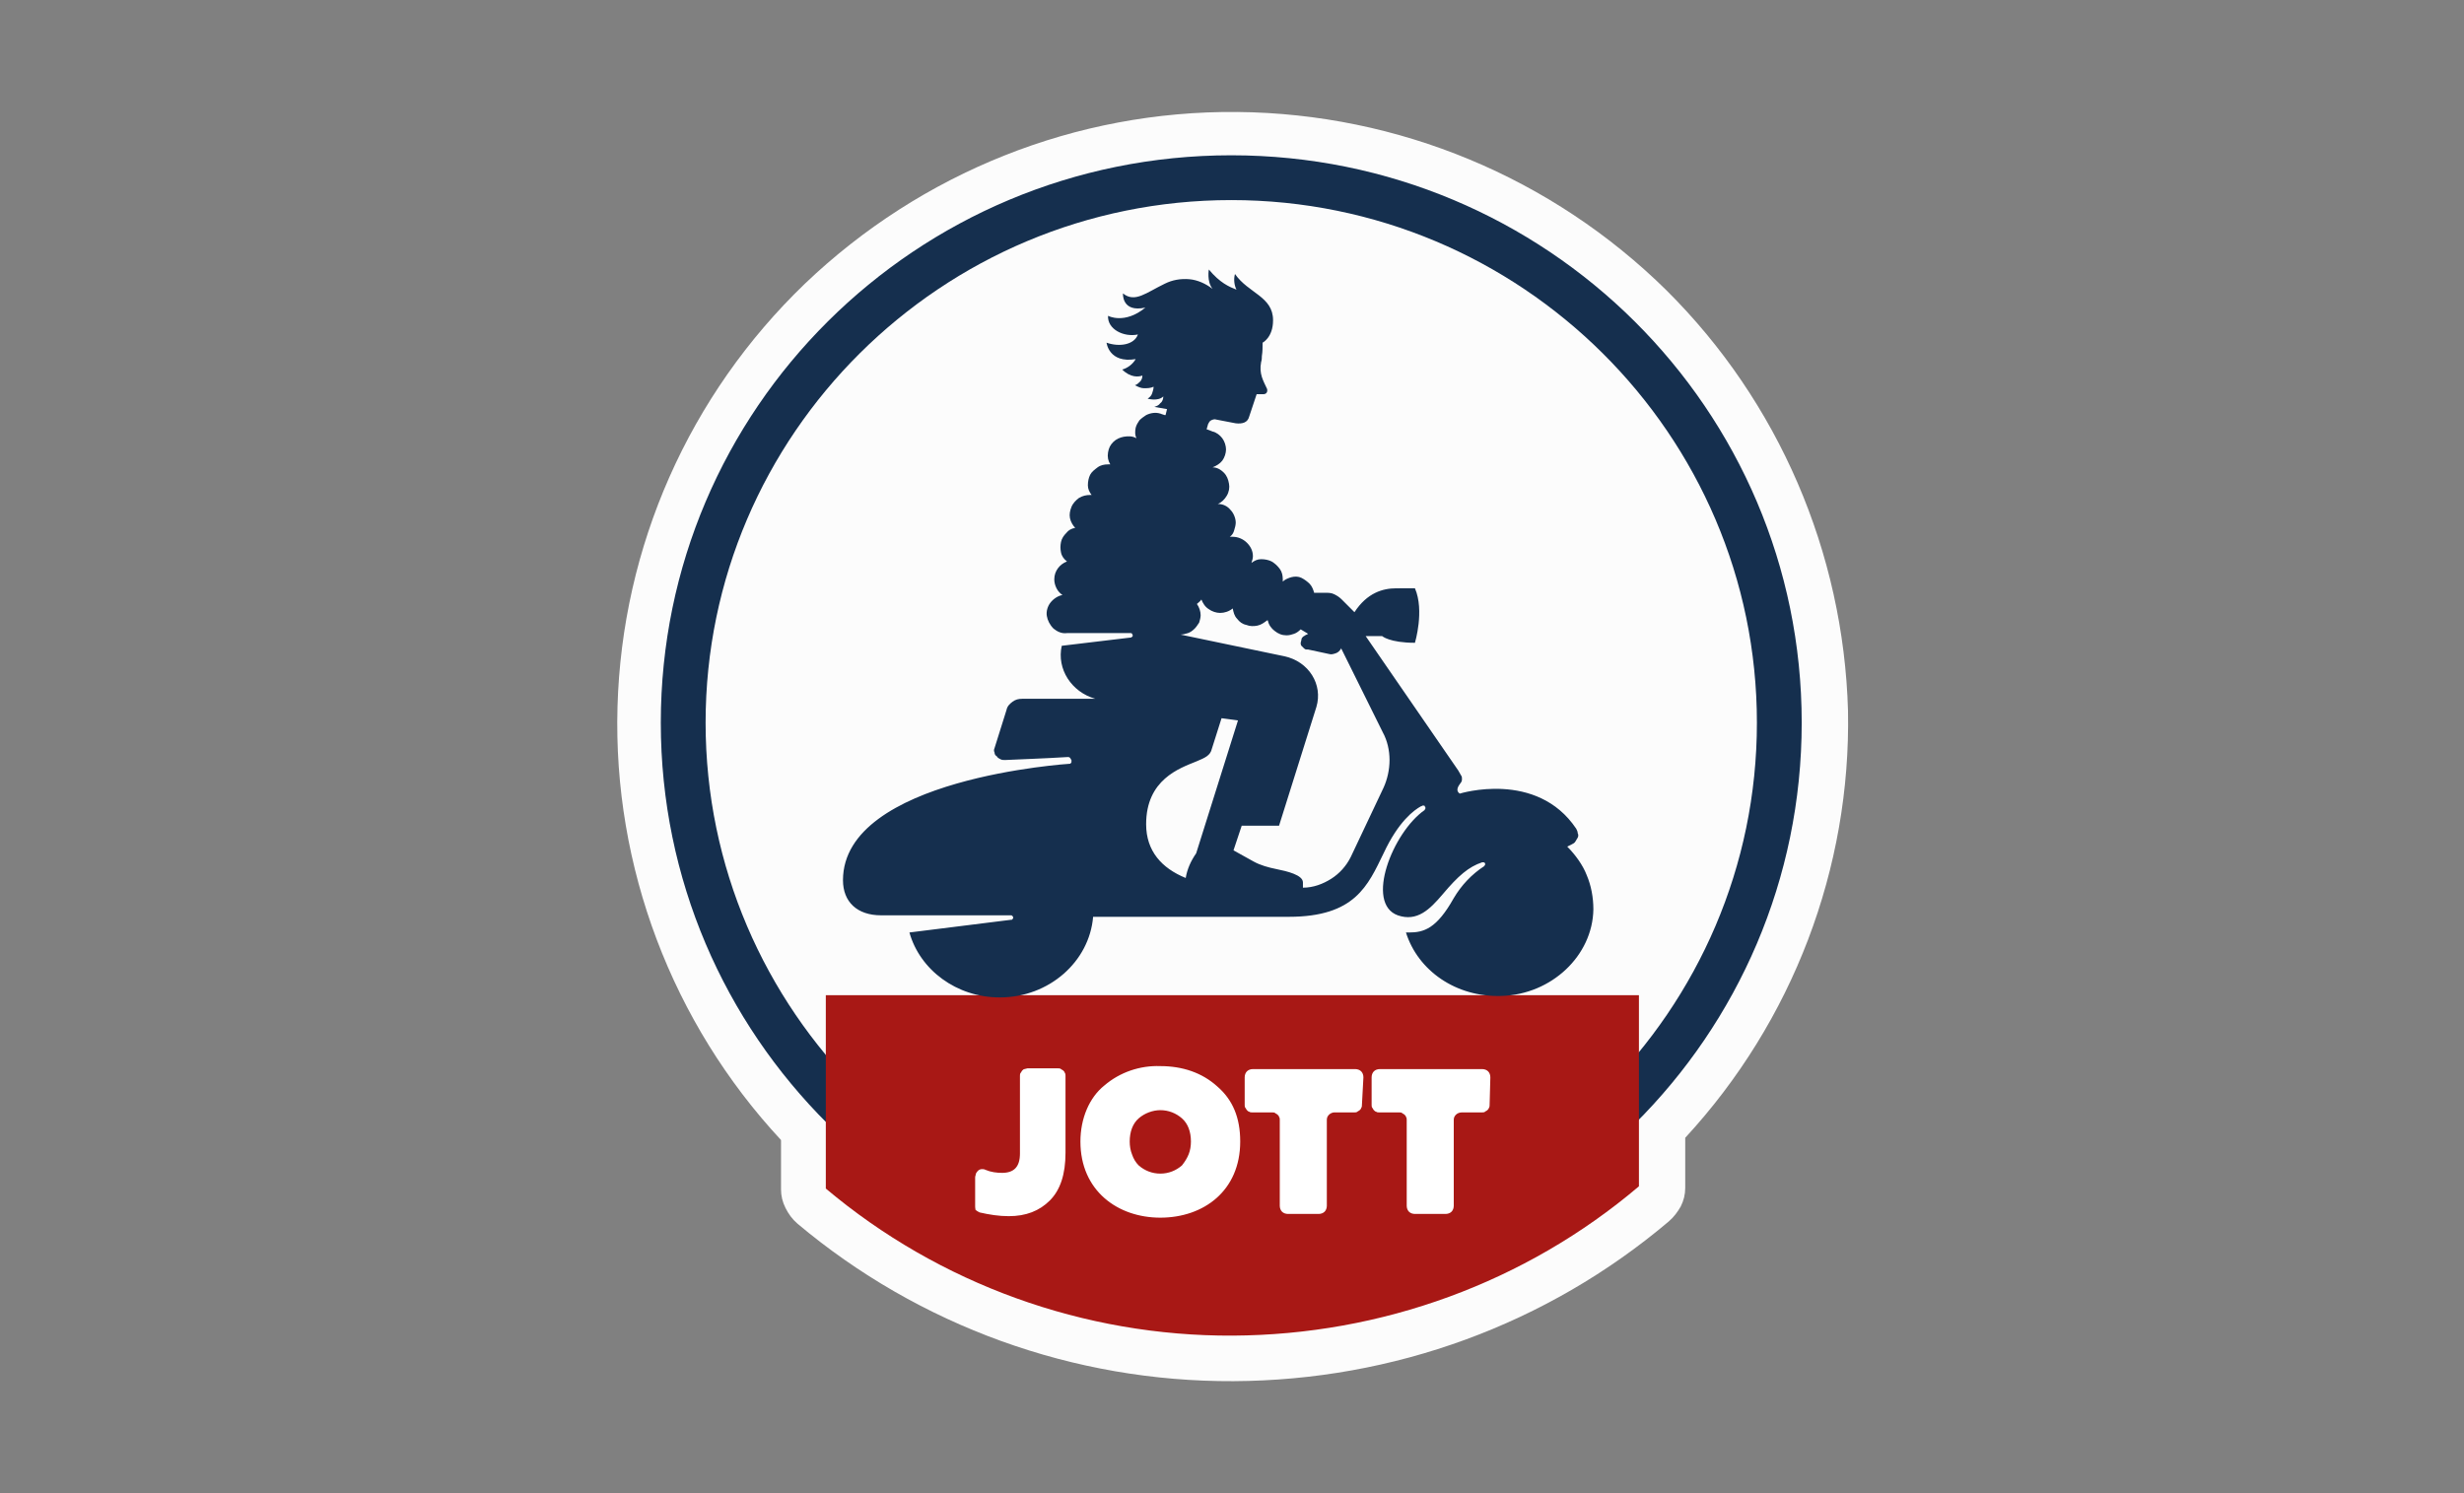 <?xml version="1.0" encoding="utf-8"?>
<!-- Generator: Adobe Illustrator 26.3.1, SVG Export Plug-In . SVG Version: 6.00 Build 0)  -->
<svg version="1.1" id="Calque_1" xmlns="http://www.w3.org/2000/svg" xmlns:xlink="http://www.w3.org/1999/xlink" x="0px" y="0px"
	 viewBox="0 0 330 200" enable-background="new 0 0 330 200" xml:space="preserve">
<rect x="0" y="0" width="330" height="200" fill="#808080" stroke="none"/>
<g>
	<g>
		<path fill="#FCFCFC" d="M223.2,38.9c-15.3-15.1-35.9-23.7-57.5-23.9c-21.6-0.2-42.3,8.1-57.9,23C92.3,52.9,83.3,73.2,82.7,94.7
			c-0.6,21.4,7.3,42.3,21.9,58v6.6c0,0.9,0.2,1.7,0.6,2.5c0.4,0.8,0.9,1.5,1.6,2.1c16.3,13.7,37,21.2,58.4,21.1
			c21.4-0.1,42-7.6,58.3-21.4c0.7-0.6,1.2-1.3,1.6-2c0.4-0.8,0.6-1.6,0.6-2.5v-6.7c14.4-15.6,22.2-36.1,21.8-57.2
			C246.9,74,238.2,53.8,223.2,38.9z"/>
		<path fill="#152F4E" d="M164.9,26.8c38.8,0,70.4,31.4,70.4,70s-31.6,70-70.4,70c-38.8,0-70.4-31.4-70.4-70S126.1,26.8,164.9,26.8z
			 M164.9,20.8c-42.2,0-76.4,34-76.4,76s34.2,76,76.4,76c42.2,0,76.4-34,76.4-76S207.1,20.8,164.9,20.8z"/>
		<path fill="#A81815" d="M110.6,133.4v25.8c15.2,12.8,34.6,19.8,54.5,19.7c19.9-0.1,39.2-7.1,54.4-20v-25.6H110.6z"/>
		<path fill="#152F4E" d="M209.9,113.4c0.2-0.1,0.4-0.2,0.6-0.3c0.2-0.1,0.4-0.2,0.5-0.4c0.1-0.2,0.2-0.3,0.3-0.5
			c0.1-0.2,0.1-0.4,0-0.6c0-0.2-0.1-0.4-0.2-0.6c-5.3-7.9-15.6-4.7-15.6-4.7c-0.6-0.4-0.2-1,0.1-1.4c0.1-0.1,0.2-0.3,0.2-0.5
			c0-0.2,0-0.4-0.1-0.5l-0.4-0.7l-12.4-18h2.2c0,0,1,0.9,4.4,0.9c0,0,1.3-4.3,0-7.3H187c-1.8,0-3.9,0.6-5.6,3.2l-1.7-1.7
			c-0.3-0.3-0.6-0.5-1-0.7c-0.4-0.2-0.8-0.2-1.2-0.2H176c-0.1-0.4-0.3-0.9-0.6-1.2c-0.3-0.3-0.7-0.6-1.1-0.8s-0.9-0.2-1.3-0.1
			c-0.4,0.1-0.9,0.3-1.2,0.6c0-0.1,0-0.2,0-0.3c0-0.5-0.1-1-0.4-1.4c-0.3-0.4-0.6-0.7-1.1-1c-0.4-0.2-0.9-0.3-1.4-0.3
			s-0.9,0.2-1.3,0.5c0.1-0.3,0.2-0.6,0.2-0.9c0-0.7-0.3-1.3-0.8-1.8s-1.2-0.8-1.9-0.8c-0.1,0-0.3,0-0.4,0c0.3-0.2,0.5-0.5,0.6-0.9
			c0.1-0.3,0.2-0.7,0.2-1c0-0.6-0.3-1.3-0.7-1.7c-0.4-0.5-1-0.8-1.7-0.8c0.5-0.2,0.9-0.6,1.2-1.1s0.4-1.1,0.3-1.6
			c-0.1-0.6-0.3-1.1-0.7-1.5c-0.4-0.4-0.9-0.7-1.5-0.7c0.5-0.2,1-0.5,1.3-0.9c0.3-0.4,0.5-1,0.5-1.5c0-0.5-0.2-1.1-0.5-1.5
			c-0.3-0.4-0.8-0.8-1.3-0.9l-0.5-0.2l-0.3-0.1l0.2-0.7c0.1-0.2,0.2-0.4,0.4-0.5c0.2-0.1,0.5-0.2,0.7-0.1l2.6,0.5
			c0.9,0.1,1.6-0.1,1.8-0.9l1-3h0.9c0.4,0,0.6-0.3,0.5-0.7c-0.5-1.1-1.1-2-0.8-3.6c0.1-0.3,0.1-0.6,0.1-0.8c0.1-0.6,0.1-1.2,0.1-1.8
			c0,0,1.4-0.7,1.4-3c0-3.2-3.3-3.6-5.1-6.2c-0.2,0.7-0.1,1.5,0.2,2.1c-1-0.4-2.2-0.9-3.7-2.7c0,0-0.3,1.6,0.5,2.6
			c-0.9-0.7-2-1.2-3.1-1.3c-1.2-0.1-2.3,0.1-3.3,0.6c-2.5,1.2-4,2.6-5.6,1.3c0,0-0.2,2.6,3,1.9c-2.8,2.3-5,1.1-5,1.1
			c-0.1,1.8,2.1,2.9,4,2.5c-0.5,1.4-2.5,1.7-4.2,1.1c0,0,0.3,2.8,3.9,2.2c-0.4,0.7-1.1,1.2-1.8,1.4c1.1,1.1,2.2,1,2.7,0.8
			c0,0.3-0.1,0.6-0.3,0.8c-0.2,0.2-0.4,0.4-0.7,0.5c0.4,0.2,0.8,0.4,1.2,0.4c0.4,0,0.9,0,1.3-0.2l0,0c0,0.3-0.1,0.6-0.2,0.9
			c-0.1,0.3-0.3,0.5-0.6,0.7c0,0,1.4,0.4,2.1-0.3c0,0.3-0.1,0.7-0.4,0.9c-0.2,0.3-0.5,0.4-0.8,0.5l1.7,0.3l-0.2,0.8l-0.1,0l-0.3-0.1
			c-0.1,0-0.2-0.1-0.3-0.1c-0.6-0.2-1.3-0.1-1.9,0.2c-0.3,0.2-0.6,0.4-0.9,0.7c-0.2,0.3-0.4,0.6-0.5,1c-0.1,0.5-0.1,1,0.1,1.4
			c-0.5-0.3-1.1-0.3-1.7-0.2c-0.5,0.1-1,0.3-1.4,0.7c-0.4,0.4-0.6,0.8-0.7,1.4c-0.1,0.6,0,1.1,0.3,1.6c-0.1,0-0.2,0-0.3,0
			c-0.5,0-1,0.1-1.4,0.4c-0.4,0.3-0.8,0.6-1,1c-0.2,0.4-0.3,0.9-0.3,1.4c0,0.5,0.2,0.9,0.5,1.3c-0.1,0-0.1,0-0.2,0
			c-0.5,0-1,0.1-1.5,0.4c-0.4,0.3-0.8,0.7-1,1.2c-0.2,0.5-0.3,1-0.2,1.5c0.1,0.5,0.4,1,0.7,1.3c-0.5,0.1-0.9,0.3-1.2,0.7
			c-0.3,0.3-0.6,0.7-0.7,1.2c-0.1,0.5-0.1,0.9,0,1.4c0.1,0.5,0.4,0.9,0.8,1.2c-0.5,0.2-0.9,0.5-1.2,0.9c-0.3,0.4-0.5,0.9-0.5,1.5
			c0,0.4,0.1,0.8,0.3,1.2c0.2,0.4,0.5,0.7,0.8,0.9c-0.6,0.1-1.2,0.5-1.6,1s-0.6,1.2-0.5,1.8c0.1,0.6,0.4,1.2,0.9,1.7
			c0.5,0.4,1.1,0.7,1.8,0.6h8.5c0.1,0,0.2,0,0.2,0.1c0.1,0.1,0.1,0.1,0.1,0.2s0,0.2-0.1,0.2c-0.1,0.1-0.1,0.1-0.2,0.1l-9.2,1.1
			c-0.7,3.1,1.3,6.2,4.5,7.1h-9.8c-0.5,0-0.9,0.1-1.3,0.4c-0.4,0.3-0.7,0.6-0.8,1.1l-1.6,5.1c-0.1,0.2-0.1,0.4,0,0.6
			c0,0.2,0.1,0.4,0.3,0.5c0.1,0.2,0.3,0.3,0.5,0.4c0.2,0.1,0.4,0.1,0.6,0.1c2-0.1,5.2-0.2,8.4-0.4c0.1,0,0.2,0,0.3,0.1
			c0.1,0.1,0.1,0.2,0.2,0.3c0,0.1,0,0.2,0,0.3c-0.1,0.1-0.1,0.2-0.2,0.2c0,0-30.4,1.9-30.4,15.6c0,2.9,1.9,4.7,5.1,4.7h17.4
			c0.1,0,0.1,0,0.2,0.1c0,0,0.1,0.1,0.1,0.2c0,0.1,0,0.1-0.1,0.2c0,0.1-0.1,0.1-0.2,0.1l-13.6,1.7c1.4,5,6.3,8.7,12.1,8.7
			c6.6,0,12-4.8,12.5-10.8h26.2c8.9,0,10.6-4.2,12.7-8.5c2-4.3,4.1-5.8,5-6.3c0,0,0.1,0,0.2-0.1c0.1,0,0.1,0,0.2,0
			c0.1,0,0.1,0,0.1,0.1c0,0,0.1,0.1,0.1,0.1c0,0.1,0,0.2,0,0.2c0,0.1-0.1,0.1-0.1,0.2c-4.3,3-8,12.5-3.6,14.1c2.6,0.9,4.3-0.8,6-2.8
			c2.1-2.5,3.5-3.7,5.3-4.3c0.1,0,0.1,0,0.2,0c0.1,0,0.1,0.1,0.2,0.1c0,0.1,0,0.1,0,0.2c0,0.1-0.1,0.1-0.1,0.2
			c-1.7,1.1-3.1,2.6-4.1,4.3c-2.3,4.1-4,4.6-6,4.6c-0.1,0-0.2,0-0.4,0c1.6,5.1,6.7,8.7,12.8,8.5c6.7-0.2,12.2-5.4,12.3-11.6
			c0-1.6-0.3-3.2-0.9-4.6C212,115.9,211,114.5,209.9,113.4z M158.8,117.6c-3.2-1.3-5.3-3.6-5.3-7.2c0-6,4.5-7.5,6.7-8.4
			c1.2-0.5,1.9-0.8,2.1-1.7l1.3-4.1l2.2,0.3l-5.6,17.8C159.5,115.3,159,116.4,158.8,117.6z M185.3,105.5l-4.4,9.3
			c-0.6,1.2-1.5,2.2-2.6,2.9c-1.1,0.7-2.4,1.2-3.8,1.2v-0.7c0-1-2.1-1.5-3.6-1.8c-1-0.2-2.1-0.5-3-1l-2.7-1.5l1.1-3.3h5l5-15.9
			c0.9-3-1-6.1-4.3-6.8l-13.9-2.9h0c0.3,0,0.7-0.1,1-0.2c0.3-0.1,0.6-0.3,0.9-0.6c0.2-0.2,0.4-0.5,0.6-0.8c0.1-0.3,0.2-0.7,0.2-1
			c0-0.5-0.2-1.1-0.5-1.5c0.2-0.2,0.5-0.4,0.6-0.6c0.2,0.5,0.5,1,1,1.3c0.4,0.3,1,0.5,1.5,0.5c0.6,0,1.2-0.2,1.7-0.6
			c0.1,0.5,0.2,1,0.6,1.4c0.3,0.4,0.7,0.7,1.2,0.8c0.5,0.2,1,0.2,1.5,0.1c0.5-0.1,0.9-0.4,1.3-0.7h0.1c0.1,0.6,0.5,1.1,0.9,1.4
			c0.5,0.4,1,0.6,1.6,0.6c0.4,0,0.7-0.1,1-0.2c0.3-0.1,0.6-0.3,0.9-0.6l1,0.6l-0.4,0.2c-0.1,0.1-0.2,0.1-0.3,0.2
			c-0.1,0.1-0.2,0.2-0.2,0.4c0,0.1-0.1,0.3-0.1,0.4c0,0.1,0,0.3,0.1,0.4c0.1,0.1,0.2,0.2,0.3,0.3c0.1,0.1,0.2,0.2,0.4,0.2h0
			c0.1,0,0.1,0,0.2,0l2.8,0.6c0.3,0.1,0.6,0,0.9-0.1c0.3-0.1,0.5-0.3,0.7-0.6l0-0.1l5.6,11.3c0.6,1.1,0.9,2.4,0.9,3.7
			C186.1,103.1,185.8,104.4,185.3,105.5z"/>
		<path fill="#FFFFFF" d="M130.6,161.6v-3.9c0-0.2,0.1-0.3,0.1-0.5c0.1-0.2,0.2-0.3,0.3-0.4c0.1-0.1,0.3-0.2,0.5-0.2
			c0.2,0,0.3,0,0.5,0.1c0.7,0.3,1.5,0.4,2.2,0.4c1.6,0,2.4-0.8,2.4-2.6v-10.4c0-0.1,0-0.3,0.1-0.4c0.1-0.1,0.1-0.2,0.2-0.3
			c0.1-0.1,0.2-0.2,0.3-0.2s0.3-0.1,0.4-0.1h4.1c0.1,0,0.3,0,0.4,0.1c0.1,0.1,0.2,0.1,0.3,0.2c0.1,0.1,0.2,0.2,0.2,0.3
			c0.1,0.1,0.1,0.3,0.1,0.4l0,10.3c0,2.9-0.7,5-2.1,6.4c-1.4,1.4-3.2,2.1-5.5,2.1c-1.3,0-2.6-0.2-3.9-0.5c-0.2-0.1-0.4-0.2-0.6-0.4
			C130.7,162.1,130.6,161.9,130.6,161.6L130.6,161.6z M147.9,145.4c-2,1.6-3.2,4.4-3.2,7.5c0,6.6,5,10.2,10.7,10.2
			c5.8,0,10.7-3.6,10.7-10.2c0-3.2-1-5.6-3.1-7.4c-2-1.8-4.6-2.7-7.6-2.7C152.7,142.7,150,143.6,147.9,145.4L147.9,145.4z
			 M155.4,148.7c1.1,0,2.1,0.4,2.9,1.1c0.8,0.7,1.2,1.8,1.2,3.1c0,0.6-0.1,1.2-0.3,1.7c-0.2,0.5-0.5,1-0.9,1.5
			c-0.8,0.7-1.8,1.1-2.9,1.1c-1.1,0-2.1-0.4-2.9-1.1c-0.4-0.4-0.7-0.9-0.9-1.5c-0.2-0.5-0.3-1.1-0.3-1.7c0-1.3,0.4-2.4,1.2-3.1
			C153.3,149.1,154.4,148.7,155.4,148.7L155.4,148.7z M182.6,144.3c0-0.3-0.1-0.6-0.3-0.8c-0.2-0.2-0.5-0.3-0.8-0.3h-13.7
			c-0.3,0-0.6,0.1-0.8,0.3c-0.2,0.2-0.3,0.5-0.3,0.8v3.7c0,0.1,0,0.3,0.1,0.4s0.1,0.2,0.2,0.3c0.1,0.1,0.2,0.2,0.3,0.2
			c0.1,0.1,0.3,0.1,0.4,0.1h2.7c0.1,0,0.3,0,0.4,0.1c0.1,0.1,0.2,0.1,0.3,0.2c0.1,0.1,0.2,0.2,0.2,0.3c0.1,0.1,0.1,0.3,0.1,0.4v11.5
			c0,0.3,0.1,0.6,0.3,0.8c0.2,0.2,0.5,0.3,0.8,0.3h4.1c0.3,0,0.6-0.1,0.8-0.3c0.2-0.2,0.3-0.5,0.3-0.8v-11.5c0-0.3,0.1-0.5,0.3-0.7
			c0.2-0.2,0.5-0.3,0.7-0.3h2.7c0.1,0,0.3,0,0.4-0.1c0.1-0.1,0.2-0.1,0.3-0.2c0.1-0.1,0.2-0.2,0.2-0.3c0.1-0.1,0.1-0.3,0.1-0.4
			L182.6,144.3L182.6,144.3z M199.6,144.3c0-0.3-0.1-0.6-0.3-0.8c-0.2-0.2-0.5-0.3-0.8-0.3h-13.7c-0.3,0-0.6,0.1-0.8,0.3
			c-0.2,0.2-0.3,0.5-0.3,0.8v3.7c0,0.1,0,0.3,0.1,0.4c0.1,0.1,0.1,0.2,0.2,0.3c0.1,0.1,0.2,0.2,0.3,0.2c0.1,0.1,0.3,0.1,0.4,0.1h2.7
			c0.1,0,0.3,0,0.4,0.1c0.1,0.1,0.2,0.1,0.3,0.2s0.2,0.2,0.2,0.3c0.1,0.1,0.1,0.3,0.1,0.4v11.5c0,0.3,0.1,0.6,0.3,0.8
			c0.2,0.2,0.5,0.3,0.8,0.3h4.1c0.3,0,0.6-0.1,0.8-0.3c0.2-0.2,0.3-0.5,0.3-0.8v-11.5c0-0.3,0.1-0.5,0.3-0.7
			c0.2-0.2,0.5-0.3,0.8-0.3h2.7c0.1,0,0.3,0,0.4-0.1c0.1-0.1,0.2-0.1,0.3-0.2c0.1-0.1,0.2-0.2,0.2-0.3c0.1-0.1,0.1-0.3,0.1-0.4
			L199.6,144.3"/>
	</g>
</g>
</svg>
